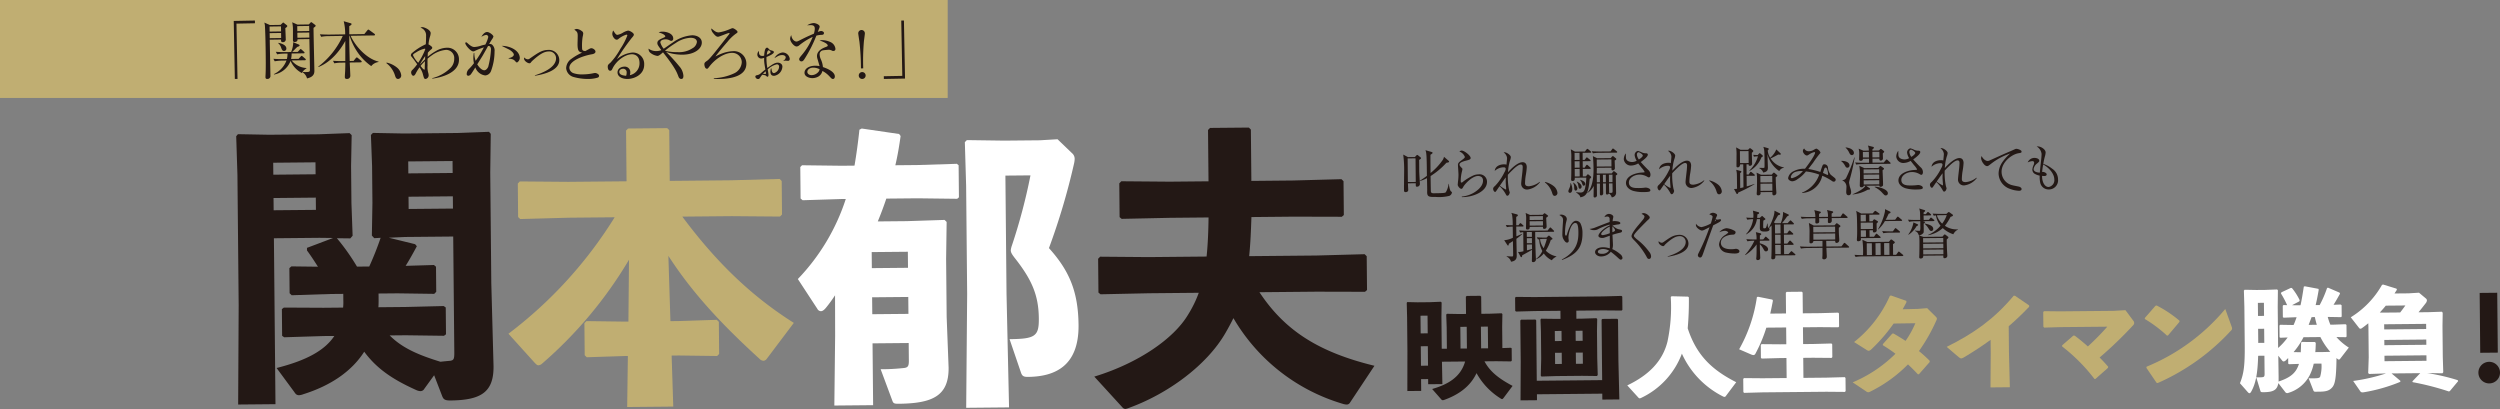 <svg xmlns="http://www.w3.org/2000/svg" viewBox="0 0 607.525 99.384"><rect x="0" y="0" width="607.525" height="99.384" fill="#808080" stroke="none"/><defs><style>.cls-1{fill:#fff;}.cls-2{fill:#231815;}.cls-3{fill:#c0ae72;}</style></defs><g id="レイヤー_2" data-name="レイヤー 2"><g id="レイヤー_1-2" data-name="レイヤー 1"><path class="cls-1" d="M220.333,53.741l9.21-.3.5.491-.127,9,.133,14.1.472,12.325c.066,6.943-4.028,8.684-12.177,8.761-1.063.01-1.277-.13-1.5-.765l-2.836-7.627a48.948,48.948,0,0,0,5.312-.263c1.275-.083,1.556-.369,1.541-1.857l-.04-4.25-8.786.083.142,15.021-9.424.09.193-16.939-.021-9.85a34.251,34.251,0,0,1-2.239,3.068c-.491.572-.844.788-1.2.792a1,1,0,0,1-.855-.56l-4.746-7.253a50.555,50.555,0,0,0,11.65-19.457l-.921.009-9.564.3-.5-.42-.073-7.653.422-.429,9.638.121,3.118-.03q.705-4.151,1.193-8.728l.564-.287,9.084,1.33.359.494c-.332,2.412-.734,4.824-1.28,7.1l5.314-.05,9.636-.3.428.35.074,7.794-.422.358-9.639-.121-7.582.073q-.93,2.77-2.073,5.546Zm.32,11.336-.037-3.9-8.786.083.036,3.9Zm-8.68,11.278,8.786-.082-.039-4.109-8.786.082Zm32.621-4.985L245.21,99l-10.416.1.234-27.639-.249-26.289-.313-10.627.491-.5,9.072.128,8.644-.082,4.321-.254,3.719,3.579a1.792,1.792,0,0,1,.437,1.271,5.517,5.517,0,0,1-.132.994,162.3,162.3,0,0,1-6.112,20.608c4.942,5.48,7.115,10.562,7.193,18.711.094,9.921-5.692,12.526-12.282,12.588-1.062.01-1.419-.2-1.711-1.045l-2.77-8.124c6.236-.059,7.151-.706,7.11-5.027-.053-5.6-1.648-9.41-5.951-14.827-.575-.773-.862-1.2-.867-1.763a5.219,5.219,0,0,1,.272-1.136,137.629,137.629,0,0,0,4.516-17.05l-6.094.057Z"/><path class="cls-2" d="M327.992,97.947a.873.873,0,0,1-.706.36,3.47,3.47,0,0,1-1.064-.2A45.793,45.793,0,0,1,299.734,77.31c-.626,1.281-1.253,2.421-1.95,3.631-4.532,7.839-13.963,14.73-23.355,18.151a4.141,4.141,0,0,1-.919.292.983.983,0,0,1-.712-.348l-6.874-7.517c10.6-3.219,19.33-9.183,22.817-15.1a27.951,27.951,0,0,0,2.573-5.269l-12.117.115-11.762.252-.5-.42-.078-8.219.492-.5,11.765.1,14.1-.134c.325-3.12.436-6.31.477-9.5l-9.353.089-11.762.253-.5-.421L272,44.549l.491-.5,11.765.1,9.424-.09-.119-12.47.492-.5L303.476,31l.5.491.119,12.471,10.133-.1,11.76-.324.5.492.078,8.219-.492.43-11.764-.03-10.2.1c-.111,3.189-.224,6.308-.548,9.5l16.3-.155,11.76-.323.5.492.078,8.218-.492.43-11.764-.029-13.888.131c6.111,9.226,14.24,14.534,27.948,17.876Z"/><path class="cls-2" d="M78.693,81.661l-9.635.3-.5-.35L68.5,75.1l.493-.358,9.638.05,4.748-.045a12.246,12.246,0,0,0,.055-1.629l-.016-1.7-3.26.03-9.28.3-.5-.491-.058-6.094.493-.431,6.448.082c-.934-1.479-1.869-2.889-2.658-3.943l-.006-.638,6.354-2.4-3.331-.039L66.562,57.9l.382,40.319-9.069.085L58,74.2l-.3-31.673-.3-9.422.42-.5,7.584.141,12.046-.114,7.509-.284.5.492-.141,7.513.086,9,.287,7.935-.561.643-3.26-.04a52.769,52.769,0,0,1,4.884,6.9l2.977-.028c1.041-2.277,1.94-4.554,2.768-6.971l-1.558.086-.573-.633.137-7.938-.085-9L90.135,32.8l.491-.5,7.514.142,13.109-.124,7.579-.285.43.493-.123,9.426.254,26.785L119.935,89c.06,6.307-3.04,8.249-10.48,8.32-1.417.013-1.7-.338-1.994-1.044L105.5,91.187l-2.378,3.283a1.072,1.072,0,0,1-.987.576,2.454,2.454,0,0,1-.852-.2c-5.907-2.638-9.759-5.294-12.773-9.376-3,4.706-8.072,8.226-14.855,10.345a3.135,3.135,0,0,1-.99.223c-.5,0-.781-.206-1.141-.768l-4.308-5.842c7.282-1.841,11.723-4.291,14.029-7.786Zm-2-39.31-.028-2.905-10.274.1.027,2.906ZM66.5,51.094,76.772,51l-.028-2.976-10.274.1Zm43.5-9.058-.027-2.906-10.771.1.028,2.906ZM98.539,74.6l9.282-.229.5.349.062,6.52-.492.359L98.6,81.473l-3.9.036c3.292,3.372,7.913,5.029,12.32,6.4.708-.078,1.487-.156,2.408-.235.849-.151.987-.434.971-2.135l-.266-28.06-11.692.111-3.966.178,6.393,1.57.429.493c-.835,1.566-1.741,3.2-2.718,4.773l6.872-.207.5.421.057,6.093-.49.5-8.931-.127-4.6.043L92,72.04c.009.922.017,1.772-.046,2.623Zm.766-23.817,10.771-.1-.029-2.977-10.77.1Z"/><path class="cls-3" d="M165.809,52.64c8.326,11.188,16.907,19.4,27.1,25.822L186.4,87.1a1.161,1.161,0,0,1-.845.574,1.452,1.452,0,0,1-1-.486c-9.222-8.416-16.309-16-22.134-25.018l.5,15.868,1.984-.019,9.28-.3.5.492.074,7.8-.491.5-9.285-.125-1.771.017.4,12.4-11.2.106.166-12.4-.708.007-9.281.3-.5-.491-.074-7.794.492-.5,9.285.124.92-.009.141-15.024a102.449,102.449,0,0,1-21.091,25.214,1.528,1.528,0,0,1-.917.436c-.354,0-.57-.279-.927-.629L123.559,81.1A104.339,104.339,0,0,0,149.37,52.8l-11.2.106-11.761.323-.5-.49-.078-8.148.491-.5,11.765.1,14.172-.133-.117-12.328.491-.5,9.5-.091.5.492.117,12.328L177.7,43.81l11.76-.323.5.492.077,8.148-.491.5-11.764-.1Z"/><path class="cls-2" d="M344.861,38.863c.018.42.022,2.3.026,2.693,0,.5.157,2.756.161,3.176a.685.685,0,0,1-.69.638c-.328,0-.316-.076-.31-.837l-1.905.019c0,.249.066,1.325.068,1.561a.5.5,0,0,1-.128.4.776.776,0,0,1-.484.175c-.408,0-.41-.272-.411-.442,0-.223-.009-.828,0-1.25,0-.38.034-3.281.033-3.387A28.841,28.841,0,0,0,341,37.56l1.149.619,1.681-.016.338-.356c.1-.108.169-.159.222-.16s.131.025.251.129l.568.466a.252.252,0,0,1,.108.2C345.317,38.53,345.266,38.6,344.861,38.863Zm-.87-.386-1.918.018.055,5.74,1.918-.018Zm8.19,9.13a10.553,10.553,0,0,1-3.268.254c-1.589.016-2.128.008-2.1-1.253,0-.1.011-.277.009-.395,0-.446-.036-2.468-.053-2.928a7.7,7.7,0,0,1-1.715.7l-.013-.08a18.729,18.729,0,0,0,1.709-1.172l-.008-.88c-.043-4.5-.125-4.74-.341-5.356l1.529.445c.078.026.2.091.2.2,0,.13-.168.25-.521.464-.006.7.024,3.809.03,4.439a15.258,15.258,0,0,0,2.964-3.18,2.227,2.227,0,0,0,.3-.765l1.126.973a.273.273,0,0,1,.107.21c0,.158-.208.213-.642.269a18.785,18.785,0,0,1-3.843,3.228c0,.578.042,3.1.06,3.625.017.434.2.563.7.558,2.666-.025,2.757-.1,2.939-.251a5.041,5.041,0,0,0,.664-2.03h.078a6.157,6.157,0,0,0,.358,1.625.679.679,0,0,0,.239.261c.093.065.146.116.146.222A1.056,1.056,0,0,1,352.181,47.607Z"/><path class="cls-2" d="M355.231,47.762a6.951,6.951,0,0,0,3.076-1.027c.418-.266,2.09-1.347,2.075-2.817a1.093,1.093,0,0,0-.337-.891,1.481,1.481,0,0,0-.843-.267c-1.5.015-3.239,2-3.574,2.582-.219.4-.3.542-.5.543-.394.005-.886-.7-.888-.963,0-.093.059-.684.07-.829a12.2,12.2,0,0,0,.116-1.682c0-.353-.125-2.087-.127-2.272,0-.42.087-.618.8-1.136.874-.626.873-.744.872-.888a2.224,2.224,0,0,0-1.326-1.288.919.919,0,0,1,.536-.242c.631-.006,2.192,1.2,2.2,1.8,0,.368-.338.451-1.124.655s-1.585.475-1.58.961c0,.2.122.366.387.654.292.285.319.323.32.443a5.437,5.437,0,0,1-.113.566,9.656,9.656,0,0,0-.3,2.2c0,.33,0,.5.189.5.145,0,.275-.108.47-.28a12.711,12.711,0,0,1,2.482-1.48,3.413,3.413,0,0,1,1.219-.237,1.8,1.8,0,0,1,2.027,1.793c.023,2.483-3.642,3.819-6.138,3.736Z"/><path class="cls-2" d="M374.23,44.272a4.572,4.572,0,0,1-3.03,1.789,1.4,1.4,0,0,1-1.537-1.417c0-.473.265-2.512.3-2.932.013-.131.072-.776.069-1.105,0-.2-.007-.63-.48-.624-.525.005-1.346.722-1.774,1.119-.586.571-.99.968-1.353,1.378a16.449,16.449,0,0,0,.3,3.743c.015.09.162.471.163.55,0,.1-.176.788-.584.792-.183,0-.21-.049-.477-.534a7.36,7.36,0,0,0-1.423-1.787c-.13.186-.7,1.02-.816,1.192-.091.132-.169.2-.261.2-.263,0-.477-.443-.479-.733,0-.315.2-.5.479-.738a12.865,12.865,0,0,0,2.267-3.307,2.044,2.044,0,0,0,.308-.8c0-.407-.372-.4-.517-.4a3.238,3.238,0,0,0-2.146.875c.133-1.263,1.4-1.589,2.257-1.6a1.465,1.465,0,0,1,.592.087c.024-.251.146-1.381.143-1.6a1.856,1.856,0,0,0-.841-1.385.832.832,0,0,1,.237-.029c.525,0,1.517.7,1.521,1.181a3.141,3.141,0,0,1-.215.869,12.181,12.181,0,0,0-.473,2.8c.7-.8,2.315-2.426,3.537-2.438.709-.006,1.016.5,1.023,1.212a15.414,15.414,0,0,1-.219,1.841,13.332,13.332,0,0,0-.2,2.052c0,.445.191.747.953.739a4.979,4.979,0,0,0,2.6-1.075Zm-8.284,1.788c.039,0,.065-.029.065-.121,0-.3-.061-.787-.077-1.075s-.031-.553-.033-.749c0-.144.018-.854.017-1.011-.467.622-.792,1.072-1.439,2.024A7.915,7.915,0,0,0,365.946,46.06Z"/><path class="cls-2" d="M375.464,44.207a5.579,5.579,0,0,1,2.1,1.019,2.4,2.4,0,0,1,.909,1.607.705.705,0,0,1-.637.766c-.42.005-.528-.335-.664-.766a5.112,5.112,0,0,0-1.744-2.506Z"/><path class="cls-2" d="M385.407,42.854l.26-.345c.065-.08.117-.146.209-.147s.172.079.238.13l.423.352a.317.317,0,0,1,.133.207c0,.2-.219.316-.364.4-.283,3.325-.721,4.224-2.267,4.5-.083-.431-.256-.6-1.038-1.2v-.066a8.875,8.875,0,0,0,1.066.107c.642-.006.916-.27,1.118-1.048a15.04,15.04,0,0,0,.305-2.577l-2.8.027c-.009.419-.006.787-.53.793-.355,0-.357-.207-.358-.405,0-.143.032-.814.03-.958.019-.722.023-1.721,0-3.939a10.647,10.647,0,0,0-.115-2.4l1.015.557,2.405-.023.4-.491c.065-.08.13-.159.209-.159a.476.476,0,0,1,.237.129l.57.48a.276.276,0,0,1,.133.208c0,.118-.117.131-.2.132l-1.892.018.016,1.723.46,0,.338-.437c.079-.093.13-.172.209-.173s.159.077.238.143l.542.429c.054.05.134.116.134.208,0,.118-.117.132-.209.132l-1.709.016.016,1.565.46,0,.35-.542c.051-.079.116-.157.195-.158a.477.477,0,0,1,.237.127l.571.521a.325.325,0,0,1,.12.21c0,.13-.117.143-.2.144l-1.734.017.016,1.814Zm-2.773-5.7.016,1.723,1.2-.011-.016-1.723Zm.019,2.037.015,1.564,1.2-.011-.015-1.565Zm1.232,3.681-.017-1.815-1.2.012.017,1.814Zm-2.192,1.609a3.475,3.475,0,0,1,.394,1.466c0,.3-.1.908-.567.913a.371.371,0,0,1-.385-.417c0-.145.024-.2.242-.726a2.458,2.458,0,0,0,.251-1.236Zm.642-.1a2.064,2.064,0,0,1,.985,1.383c0,.289-.165.553-.388.555-.354,0-.371-.378-.387-.837a2.217,2.217,0,0,0-.274-1.062Zm.864-.258c.4.168,1.149.672,1.155,1.224,0,.222-.127.514-.39.516s-.329-.155-.414-.719a1.734,1.734,0,0,0-.389-.956Zm.784-.441c.383.114,1.238.382,1.244,1.013a.4.4,0,0,1-.363.436c-.21,0-.224-.076-.426-.6a1.679,1.679,0,0,0-.467-.772Zm7.4-6.885.376-.531c.039-.064.13-.172.195-.172a.429.429,0,0,1,.251.13l.662.533c.066.051.132.1.133.193,0,.117-.1.146-.195.146l-4.164.041a8.155,8.155,0,0,0-1.549.132l-.267-.521c.906.07,1.839.075,2.023.072Zm.289,5.343.324-.412a.243.243,0,0,1,.182-.131.42.42,0,0,1,.223.1l.517.414a.242.242,0,0,1,.107.182c0,.17-.234.291-.365.333.006.643.059,3.48.064,4.059a1.119,1.119,0,0,1-1.063,1.27,1.56,1.56,0,0,0-.654-.927.644.644,0,0,1-.469.255c-.276,0-.279-.274-.279-.392,0-.368-.006-1.971-.009-2.313l-.7.007c0,.381.046,2.063.049,2.391a.513.513,0,0,1-.519.516c-.276,0-.292-.259-.292-.4,0-.394.019-2.127.014-2.5l-.75.008.028,2.928a.549.549,0,0,1-.559.466c-.249,0-.264-.208-.265-.379,0-.382.032-2.089.029-2.431a4,4,0,0,1-1.573,1.736l-.013-.052c1.353-1.327,1.564-4,1.546-5.887-.006-.655-.046-2.087-.16-3.044l1.041.517,3.3-.032.284-.332c.066-.079.143-.158.208-.159a.383.383,0,0,1,.225.1l.5.415a.268.268,0,0,1,.134.207c0,.159-.247.278-.4.346.016.275.054,1.523.056,1.772a.54.54,0,0,1-.545.624c-.288,0-.289-.155-.281-.642l-3.561.034c0,.421-.006.855-.027,1.288l.093.092Zm-3.647-3.37.017,1.709,3.561-.034-.016-1.709Zm.009,3.718.017,1.8.75-.008-.017-1.8Zm2.213,1.779-.018-1.8-.7.008.017,1.8Zm.729-1.807.018,1.8.855-.009c0-.25,0-1.511,0-1.8Zm.021,2.115c0,.315.044,1.917.048,2.286.711.032.8-.008.826-.271.012-.106.01-.3-.019-2.024Z"/><path class="cls-2" d="M395.125,38.373c.1,1.012,1.455,1,1.507,1a2.4,2.4,0,0,0,1.1-.313,3.227,3.227,0,0,1-.5-1.375,1.033,1.033,0,0,1,.805-1.017,6.535,6.535,0,0,1,1.015.4,2.084,2.084,0,0,0,.948.174c.131.012.433.037.436.324,0,.486-.79,1.112-1.716,1.816.955,1.042,1.062,1.159,1.764,1.862a1.579,1.579,0,0,1,.6,1.19c0,.3-.1.67-.387.672-.118,0-.2-.036-.462-.191a3.677,3.677,0,0,0-1.829-.483c-1.288.012-2.58.826-2.57,1.93.013,1.353,1.5,1.339,2.285,1.332a10.9,10.9,0,0,0,1.627-.095c.04,0,.105-.014.171-.014.341,0,1.132.211,1.137.644,0,.276-.141.436-1.521.448a9.317,9.317,0,0,1-2.682-.3c-1.12-.371-1.718-1.1-1.725-1.889-.015-1.51,1.738-2.289,3.365-2.514.17-.027,1.037-.076,1.1-.1a.1.1,0,0,0,.065-.094,4.63,4.63,0,0,0-.745-1.031c-.08-.09-.679-.86-.812-1.03a3.7,3.7,0,0,1-1.847.516,1.721,1.721,0,0,1-1.657-1.573,2.519,2.519,0,0,1,.253-1.012,1.273,1.273,0,0,1,.247-.358C395.1,37.4,395.111,38.243,395.125,38.373Zm4.093-.564c0-.354-.888-.818-1.007-.816-.236,0-.43.24-.427.581a2.348,2.348,0,0,0,.471,1.177C398.712,38.5,399.22,38.045,399.218,37.809Z"/><path class="cls-2" d="M414.171,43.893a4.572,4.572,0,0,1-3.03,1.789,1.4,1.4,0,0,1-1.537-1.417c0-.473.265-2.511.3-2.931.012-.132.071-.776.068-1.1,0-.2-.006-.63-.479-.626-.525.005-1.346.722-1.775,1.12-.586.57-.989.967-1.352,1.377a16.372,16.372,0,0,0,.3,3.743c.015.091.162.471.163.55,0,.1-.177.79-.584.794-.184,0-.21-.051-.477-.535a7.313,7.313,0,0,0-1.423-1.786c-.13.186-.7,1.019-.816,1.19-.091.133-.169.2-.261.2-.263,0-.477-.441-.48-.731,0-.315.2-.5.479-.74a12.873,12.873,0,0,0,2.268-3.307,2.036,2.036,0,0,0,.308-.8c0-.408-.372-.4-.517-.4a3.224,3.224,0,0,0-2.146.874c.133-1.262,1.4-1.59,2.258-1.6a1.48,1.48,0,0,1,.591.087c.024-.25.145-1.381.143-1.6a1.857,1.857,0,0,0-.841-1.385.759.759,0,0,1,.236-.028c.526-.006,1.517.7,1.522,1.18a3.239,3.239,0,0,1-.215.868,12.143,12.143,0,0,0-.473,2.8c.7-.8,2.315-2.426,3.536-2.437.71-.007,1.017.5,1.024,1.211a15.366,15.366,0,0,1-.219,1.841,13.3,13.3,0,0,0-.2,2.053c0,.446.192.746.954.738a4.98,4.98,0,0,0,2.6-1.075Zm-8.284,1.788c.039,0,.064-.028.064-.12,0-.3-.06-.788-.076-1.076s-.031-.552-.033-.749c0-.144.018-.854.017-1.011-.467.622-.792,1.072-1.439,2.024A7.67,7.67,0,0,0,405.887,45.681Z"/><path class="cls-2" d="M415.405,43.83a5.585,5.585,0,0,1,2.1,1.017,2.4,2.4,0,0,1,.909,1.607.705.705,0,0,1-.637.767c-.42,0-.528-.335-.665-.766a5.1,5.1,0,0,0-1.743-2.507Z"/><path class="cls-2" d="M426.243,42.715l-1.8.017.024,2.575c.877-.245,1.439-.46,1.859-.609l.027.064a31.325,31.325,0,0,1-3.933,2.022c-.09.29-.154.356-.273.358s-.157-.066-.225-.2l-.548-1.02a4.423,4.423,0,0,0,.748-.046c-.029-3.049-.032-3.389-.062-3.77a5.8,5.8,0,0,0-.139-.839l1.065.279c.106.027.186.077.185.156,0,.157-.089.224-.3.358,0,1.457,0,1.509.021,3.651.118-.027.617-.15.789-.191l-.054-5.582-.776.008c0,.381-.15.722-.571.727-.3,0-.3-.247-.3-.339,0-.407.019-2.168.015-2.535a11.915,11.915,0,0,0-.1-1.982l1.082.593,1.839-.017.221-.239c.091-.1.157-.146.223-.146a.551.551,0,0,1,.237.116l.41.325c.08.064.173.154.174.247s-.208.317-.364.438c-.01.407.061,2.231.063,2.613a.505.505,0,0,1-.532.543c-.329,0-.331-.207-.319-.365l-.513.005.023,2.482.513-.005.3-.475c.079-.12.13-.172.2-.173a.546.546,0,0,1,.277.142l.583.467a.292.292,0,0,1,.133.209C426.441,42.674,426.389,42.713,426.243,42.715Zm-1.33-6-2.1.02.028,2.9,2.1-.019Zm3.127,1.522a6.279,6.279,0,0,1-2.858,3.283l-.067-.079a7.665,7.665,0,0,0,2.083-3.447,5.372,5.372,0,0,0-.971.088l-.176-.458c.5.034.723.046,1.1.056l.273-.318c.078-.08.13-.133.2-.133a.427.427,0,0,1,.211.116l.45.375a.3.3,0,0,1,.107.211C428.393,38.018,428.237,38.166,428.04,38.234Zm4.34,3.334a6.86,6.86,0,0,1-2.863-4.124c0,.513.093,2.783.1,3.242.007.737-.213,1.055-1.131,1.247a1.894,1.894,0,0,0-.969-1.056l.012-.092c.144,0,.8.019.933.019.224,0,.3-.043.327-.148s.008-1.878.006-2.088c-.02-2.141-.087-2.325-.289-2.888l1.118.318c.08.026.2.09.2.194a.469.469,0,0,1-.246.345,3.674,3.674,0,0,0,.6,1.793,5.067,5.067,0,0,0,1.477-2.023l.967.9c.093.09.132.142.134.221,0,.106-.09.159-.208.159a1.378,1.378,0,0,1-.409-.048c-.614.348-1.227.67-1.854.964a4.775,4.775,0,0,0,3.211,2.176v.092A1.511,1.511,0,0,0,432.38,41.568Zm-.865,1.517c.02.8.044,1.931.105,2.93.015.131.06.722.061.854a.6.6,0,0,1-.637.595c-.223,0-.381-.074-.336-.8l-2.89.027c0,.013.029.249.029.261a.52.52,0,0,1-.572.519c-.38,0-.383-.274-.384-.4s.046-.617.045-.721c.052-1.592.041-2.643.038-3.024a6.908,6.908,0,0,0-.119-1.376l1.094.514,2.6-.025.272-.318c.117-.144.195-.172.261-.172s.145.05.25.142l.437.376c.092.079.145.144.146.209C431.918,42.767,431.867,42.847,431.515,43.085Zm-.844-.333-2.89.027.015,1.551,2.89-.027Zm.018,1.865-2.89.028.016,1.733,2.891-.027Z"/><path class="cls-2" d="M437.9,46.809a7.184,7.184,0,0,0,4.188-4.375,12.966,12.966,0,0,0-3.226-.77,8.005,8.005,0,0,1-2.044,1.871,2.375,2.375,0,0,1-1.256.525c-.4,0-1.028-.32-1.032-.779a2.3,2.3,0,0,1,1.232-1.628,5.523,5.523,0,0,1,2.871-.645c2.115-2.739,2.447-3.687,2.446-3.884,0-.171-.134-.169-.161-.169a3.857,3.857,0,0,0-1.137.482c-.47.307-.522.347-.693.35-.42,0-.964-.635-.968-1.082a.735.735,0,0,1,.322-.621,1.2,1.2,0,0,0,1.083.674,2.586,2.586,0,0,0,1.1-.26,3.743,3.743,0,0,1,.758-.387,1.825,1.825,0,0,1,1.007.922.388.388,0,0,1-.129.264,24.979,24.979,0,0,0-1.646,2.235l-1.052,1.362c-.039.055-.1.146-.117.173a18.822,18.822,0,0,1,2.924.721,13.6,13.6,0,0,1,.575-1.673.438.438,0,0,1,.392-.188.86.86,0,0,1,.874.792,3.032,3.032,0,0,0,.673,1.741c.146.13.835.662.967.779a.6.6,0,0,1,.241.418.493.493,0,0,1-.469.5.816.816,0,0,1-.435-.178,11.891,11.891,0,0,0-2.364-1.266,5.3,5.3,0,0,1-4.912,4.185Zm-1.533-5.055A1.7,1.7,0,0,0,435.179,43a.282.282,0,0,0,.318.3,5.122,5.122,0,0,0,2.623-1.733A5.014,5.014,0,0,0,436.362,41.754Zm7.744.753c.131,0,.144-.093.143-.2a4.385,4.385,0,0,0-.328-1.377.353.353,0,0,0-.291-.208.327.327,0,0,0-.249.161c-.1.224-.294.831-.383,1.134C443.038,42.044,444.04,42.507,444.106,42.507Z"/><path class="cls-2" d="M448.509,35.821c1.223.118,2,.662,2.01,1.344a.512.512,0,0,1-.482.532c-.368,0-.529-.325-.662-.586A3.554,3.554,0,0,0,448.5,35.9Zm-1.086,3.265c1.063-.022,2.014.362,2.02,1.1a.52.52,0,0,1-.507.57c-.328,0-.449-.26-.623-.574a3.236,3.236,0,0,0-.889-1.028Zm3.276-.817a45.688,45.688,0,0,1-1.184,5.316,4.832,4.832,0,0,0-.176.775,8.27,8.27,0,0,0,.288,1.3,3.855,3.855,0,0,1,.219.983c0,.132.008.8-.61.807-.565.006-.584-.584-.585-.808,0-.171.056-.959.054-1.129a1.67,1.67,0,0,0-.987-1.659v-.08a1.034,1.034,0,0,0,.9-.508,38.55,38.55,0,0,0,2-5.008Zm5.908-1.7.26-.252a.315.315,0,0,1,.2-.12.321.321,0,0,1,.2.09l.516.4a.209.209,0,0,1,.093.17c0,.131-.182.278-.337.41,0,.2.036,1.039.037,1.208a.538.538,0,0,1-.547.558c-.315,0-.317-.234-.319-.483l-1.682.016.01.959,2.732-.025.493-.584c.078-.093.117-.158.209-.159a.4.4,0,0,1,.224.129l.61.573c.066.066.132.116.134.2,0,.118-.105.145-.2.146l-6.606.063a8.9,8.9,0,0,0-1.549.132l-.267-.522c1,.083,1.945.073,2.024.074l1.353-.014-.01-.96-1.484.014c-.012.2-.048.487-.547.492-.25,0-.369-.128-.372-.4,0-.183.03-1,.029-1.168a4.678,4.678,0,0,0-.145-1.39l1.161.487,1.313-.013a2.827,2.827,0,0,0-.222-1.232l1.251.318c.119.024.2.089.2.2s-.063.211-.363.422l0,.289Zm-2.427,1.691c0-.065-.025-1.209-.026-1.353l-1.458.014.013,1.354Zm.11,7.433a.287.287,0,0,1,.146.209c0,.183-.234.185-.563.2a8.885,8.885,0,0,1-3.667,1.151V47.19c1.269-.5,2.772-1.366,3.119-2.052l-.42,0c-.049.342-.456.372-.548.372-.393,0-.41-.271-.411-.441,0-.21.06-2.051.056-2.432a12.48,12.48,0,0,0-.18-2.348l1.227.567,3.389-.032.323-.359c.051-.051.1-.118.18-.118a.447.447,0,0,1,.247.1l.51.364a.245.245,0,0,1,.133.2c0,.131-.116.182-.35.37.018.5.117,2.718.121,3.165,0,.354.018.511-.058.589a.72.72,0,0,1-.5.269c-.1,0-.376-.049-.352-.3l-3.231.031Zm-1.422-4.518.01.959,3.782-.035-.01-.96Zm.012,1.274.011,1.064,3.782-.035-.011-1.064Zm2.127-5.55.013,1.354,1.695-.016-.013-1.355Zm-2.113,6.928.008,1,3.783-.035-.009-1Zm2.693,1.551c.959-.023,3.172.626,3.18,1.572a.5.5,0,0,1-.506.543c-.25,0-.3-.05-.78-.556a6.1,6.1,0,0,0-1.932-1.48Z"/><path class="cls-2" d="M461.334,37.746c.1,1.011,1.454,1,1.507,1a2.428,2.428,0,0,0,1.1-.313,3.214,3.214,0,0,1-.5-1.374,1.037,1.037,0,0,1,.805-1.019,6.849,6.849,0,0,1,1.015.4,2.076,2.076,0,0,0,.948.175c.131.012.433.036.437.324,0,.485-.792,1.111-1.717,1.816.955,1.042,1.062,1.159,1.764,1.862a1.579,1.579,0,0,1,.6,1.19c0,.3-.1.669-.388.672-.118,0-.2-.036-.461-.191a3.655,3.655,0,0,0-1.83-.482c-1.287.011-2.58.826-2.569,1.93.012,1.352,1.5,1.338,2.284,1.33a10.649,10.649,0,0,0,1.628-.095c.04,0,.105-.013.171-.013.342,0,1.131.212,1.136.645,0,.276-.14.434-1.519.447a9.318,9.318,0,0,1-2.683-.3c-1.12-.371-1.718-1.1-1.725-1.889-.015-1.509,1.738-2.289,3.365-2.513.169-.028,1.036-.075,1.1-.1a.093.093,0,0,0,.065-.093,4.576,4.576,0,0,0-.745-1.031c-.08-.091-.678-.86-.811-1.029a3.707,3.707,0,0,1-1.847.515,1.721,1.721,0,0,1-1.657-1.572,2.5,2.5,0,0,1,.253-1.014,1.287,1.287,0,0,1,.246-.358C461.311,36.776,461.319,37.616,461.334,37.746Zm4.093-.563c0-.354-.888-.818-1.006-.818-.237,0-.432.241-.429.582a2.353,2.353,0,0,0,.472,1.177C464.922,37.87,465.429,37.419,465.427,37.183Z"/><path class="cls-2" d="M480.38,43.267a4.581,4.581,0,0,1-3.03,1.788,1.4,1.4,0,0,1-1.538-1.416c0-.473.266-2.513.3-2.932.012-.133.071-.776.068-1.105,0-.2-.006-.63-.479-.625-.525,0-1.346.722-1.775,1.119-.586.57-.989.968-1.353,1.379a16.467,16.467,0,0,0,.3,3.742c.014.09.162.471.163.55,0,.1-.177.789-.584.794-.184,0-.211-.052-.478-.535a7.335,7.335,0,0,0-1.422-1.786c-.13.185-.7,1.018-.816,1.19-.091.132-.169.2-.261.2-.263,0-.478-.443-.48-.733,0-.315.2-.5.479-.739a12.84,12.84,0,0,0,2.267-3.306,2.038,2.038,0,0,0,.308-.8c0-.407-.372-.4-.516-.4a3.224,3.224,0,0,0-2.146.874c.133-1.261,1.4-1.589,2.258-1.6a1.479,1.479,0,0,1,.591.086c.024-.25.145-1.38.142-1.6a1.853,1.853,0,0,0-.84-1.385.825.825,0,0,1,.236-.028c.525-.005,1.517.7,1.522,1.181a3.239,3.239,0,0,1-.215.868,12.082,12.082,0,0,0-.473,2.8c.7-.8,2.315-2.425,3.536-2.437.71-.007,1.017.5,1.024,1.212a15.639,15.639,0,0,1-.219,1.842,13.173,13.173,0,0,0-.2,2.052c0,.445.19.745.952.738a4.985,4.985,0,0,0,2.6-1.075ZM472.1,45.054c.039,0,.066-.028.065-.12,0-.3-.061-.787-.076-1.077s-.031-.552-.033-.748c0-.145.018-.854.016-1.011-.466.621-.791,1.071-1.439,2.024A7.807,7.807,0,0,0,472.1,45.054Z"/><path class="cls-2" d="M483.007,39.118a1.382,1.382,0,0,0,.628-.19c3.193-1.436,3.545-1.6,4.776-2.121.195-.081,1.033-.456,1.2-.536a.984.984,0,0,1,.42-.109,2.385,2.385,0,0,1,1.014.358.382.382,0,0,1,.214.339c0,.261-.208.291-.64.361-1.915.293-4.234,2.325-4.213,4.518a3.359,3.359,0,0,0,2.671,3.285c.422.115,1.118.227,1.54.328.211.049.646.243.649.584,0,.368-.4.423-.613.426a7,7,0,0,1-2.251-.477,4.046,4.046,0,0,1-2.727-3.666,4.99,4.99,0,0,1,.854-2.714,11.226,11.226,0,0,1,1.976-2.2,15.428,15.428,0,0,0-4.783,2.595c-.561.413-.613.466-.836.469-.434,0-.82-.506-.886-.6a2.824,2.824,0,0,1-.577-1.268,1.37,1.37,0,0,1,.126-.581C482.1,38.982,482.837,39.12,483.007,39.118Z"/><path class="cls-2" d="M494.359,42.176a1.26,1.26,0,0,1-.482-.915,3.36,3.36,0,0,1,.305-1.147,1.467,1.467,0,0,0,.138-.565c0-.29-.2-.392-.436-.389a2.962,2.962,0,0,0-1.127.311,1.757,1.757,0,0,1,1.592-1.1c.7-.007,1.211.29,1.215.671,0,.224-.076.291-.467.635a2.1,2.1,0,0,0-.907,1.413c.008.8,1.3.857,1.506.866.155-1.669.18-1.853.361-3.47.061-.6.07-1,.069-1.1a2.468,2.468,0,0,0-1.2-1.8c1-.115,2.174.716,2.182,1.45a3.733,3.733,0,0,1-.124.79,16.4,16.4,0,0,0-.441,2,6.756,6.756,0,0,1,2.125,1.151,3.136,3.136,0,0,1,1.457,2.64,2.222,2.222,0,0,1-2.249,2.424,2.07,2.07,0,0,1-2.064-1.569,6.93,6.93,0,0,1-.148-1.8A3.57,3.57,0,0,1,494.359,42.176Zm3.485,3.263a1.666,1.666,0,0,0,1.375-1.852c-.014-1.47-1.407-2.888-2.7-3.626a14.72,14.72,0,0,0-.258,1.841,1.317,1.317,0,0,1,.2-.028c.237,0,.9.229.9.6,0,.394-.442.4-.6.4a4.932,4.932,0,0,1-.512-.036C496.217,44.208,496.859,45.449,497.844,45.439Z"/><path class="cls-2" d="M370.037,55.042l-1.576.014c0,.368.032,2.037.035,2.378.93-.39,1.139-.5,1.427-.631l.039.052a14.386,14.386,0,0,1-1.46,1.17c.011,1.129.068,2.967.078,4.1,0,.381.013,1.3-1.392,1.47a1.848,1.848,0,0,0-1.062-1.238v-.092c.6.034,1.169.067,1.34.066.249,0,.248-.212.244-.541,0-.511-.055-3.1-.056-3.2-.327.212-.862.559-.98.64-.049.288-.087.446-.192.447-.053,0-.132-.05-.2-.156l-.747-1.148a5.534,5.534,0,0,0,2.11-.6c0-.381-.037-2.484-.039-2.707a8,8,0,0,0-1.417.133l-.268-.522c.526.033.96.056,1.682.061a15.3,15.3,0,0,0-.142-2.48,1.728,1.728,0,0,0-.214-.537l1.369.368c.092.025.238.1.239.222,0,.2-.221.3-.391.382-.011.251-.011.277-.007.71,0,.526.01,1.078,0,1.339l.539,0,.259-.344c.078-.106.143-.172.208-.172a.378.378,0,0,1,.251.142l.384.339c.08.063.133.115.134.193C370.234,55.014,370.129,55.041,370.037,55.042Zm7.066,8.207a5.117,5.117,0,0,1-1.947-1.661,4.526,4.526,0,0,1-1.9,1.436L373.238,63a.643.643,0,0,1-.65.7c-.288,0-.329-.142-.331-.313,0-.117.02-.67.019-.8.008-.524.025-1.471.022-1.877-.157.093-1.868,1.069-2.379,1.323-.037.262-.061.461-.231.462-.093,0-.146-.064-.213-.2l-.588-1.084c.145.011.223.025.3.024a4.252,4.252,0,0,0,1.023-.181l-.043-4.637a7.514,7.514,0,0,0-.748.1L369.153,56c.67.046,1.341.079,2.01.073l4.926-.047.454-.582c.09-.119.13-.16.208-.161s.132.052.238.157l.544.546c.08.077.132.118.133.2,0,.131-.13.143-.195.145l-4.4.04c-.006,2.1.1,5.216.167,6.582A4.783,4.783,0,0,0,374.8,61a6.571,6.571,0,0,1-.763-2.867c-.092.012-.131.026-.3.053l-.268-.52c.671.059,1.34.077,2.01.071l.342,0,.351-.331c.118-.12.183-.158.235-.159s.119.05.212.128l.516.443a.34.34,0,0,1,.133.209c0,.118-.038.13-.417.292a11.248,11.248,0,0,1-1.2,2.6,4.987,4.987,0,0,0,2.575,1.381v.064A2.928,2.928,0,0,0,377.1,63.249Zm-1.359-10.338c0,.343.1,1.853.1,2.154a.55.55,0,0,1-.547.556c-.368,0-.356-.232-.332-.509l-3.231.031c0,.224.019.631-.533.636-.368,0-.37-.18-.372-.337,0-.026.038-1.617.036-1.917a6.347,6.347,0,0,0-.123-1.774l1.056.477,3.1-.029.247-.252c.092-.094.131-.12.236-.121.039,0,.079.038.159.09l.5.363c.066.052.158.13.159.208S376.148,52.606,375.744,52.911Zm-.805-.4-3.231.031.009.922,3.231-.032Zm.012,1.235-3.231.031.01,1.052,3.231-.032Zm-2.694,2.626-1.235.012.011,1.183,1.235-.012Zm.014,1.5-1.235.012.012,1.221,1.235-.012Zm.014,1.536-1.234.012.013,1.419,1.232-.315Zm2.982-1.354a9.557,9.557,0,0,0-1.023.062,4.661,4.661,0,0,0,.888,2.2,17.943,17.943,0,0,0,.765-2.267Z"/><path class="cls-2" d="M379.544,63.056c3.738-1.952,4.042-4.623,4.023-6.593-.017-1.76-.258-2.282-.771-2.278-.958.009-1.658,2.434-1.647,3.6,0,.106.071.577.072.681a.465.465,0,0,1-.153.4.345.345,0,0,1-.249.094c-.262,0-.488-.205-.728-.583a2.282,2.282,0,0,1-.421-1.481c0-.513.04-1.341.074-1.866.011-.237.093-1.276.091-1.486,0-.55-.073-.814-.906-1.3a1.6,1.6,0,0,1,.511-.095c.29,0,1.3.249,1.312,1.1,0,.17-.2.882-.227,1.027a14.777,14.777,0,0,0-.213,2.484c0,.106.031.513.241.51.106,0,.157-.054.3-.515.28-.908,1-3.1,2.15-3.107a1.3,1.3,0,0,1,1.084.673,5.25,5.25,0,0,1,.469,2.359c.035,3.651-1.631,5.231-4.969,6.5Z"/><path class="cls-2" d="M391.167,54.573a15.747,15.747,0,0,0-2.643,1.02,2.048,2.048,0,0,1-1.074.337,2,2,0,0,1-1.185-.3,4.857,4.857,0,0,0,1.559-.41c2.486-.967,2.761-1.076,3.338-1.268l-.008-.789a.525.525,0,0,0-.61-.533,1.447,1.447,0,0,0-.654.149,1.216,1.216,0,0,1,1.082-.8c.446,0,1.08.292,1.083.713,0,.091-.1.5-.112.579a3.79,3.79,0,0,0-.06.5,2.407,2.407,0,0,1,.472-.045c.2,0,1.392.041,1.4.492,0,.172-.1.264-.508.321a8.847,8.847,0,0,0-1.417.262c.98.8,1.283.866,1.651.941.619.14.684.15.687.387s-.155.356-.5.424c-.982.232-1.545.407-1.821.5.018.368.113,2.1.115,2.323a3.076,3.076,0,0,1-.16,1.158,7.487,7.487,0,0,1,1.916,1.217,1.347,1.347,0,0,1,.56.887.423.423,0,0,1-.39.465c-.183,0-.223-.037-.647-.4a20.518,20.518,0,0,0-1.8-1.519,3,3,0,0,1-2.367,1.138c-.789.008-1.45-.485-1.456-1.05-.006-.682.777-1.177,1.933-1.187a5.1,5.1,0,0,1,1.632.273,5.19,5.19,0,0,0,.03-.932l-.02-2.141c-.209.066-1.126.4-1.323.459a1.511,1.511,0,0,1-.5.084c-.183,0-.932-.045-.938-.543,0-.459,1.061-1.779,2.735-2.5Zm.018.5c-.889.4-2.089,1.329-2.084,1.813,0,.079.055.264.4.26a7.311,7.311,0,0,0,1.7-.476Zm-1.656,5.435c-.433,0-1.233.183-1.228.668,0,.356.412.509.963.5a1.992,1.992,0,0,0,1.753-.779A3.131,3.131,0,0,0,389.529,60.505Zm2.321-5.991a.752.752,0,0,0,.131-.081l-.132.015Zm-.022,1.912c.471-.2.642-.267.64-.491,0-.273-.454-.756-.64-.949C391.808,55.668,391.811,56.007,391.828,56.426Z"/><path class="cls-2" d="M399.2,53.453a1.859,1.859,0,0,0,.427-.767c0-.394-.453-.586-.716-.7a.71.71,0,0,1,.536-.2,1.85,1.85,0,0,1,1.109.541c.185.156.345.313.346.521,0,.237-.193.4-.545.7-.1.092-2.094,2.094-2.731,2.822-.207.253-.572.677-.57.9s.162.379.679.846a14.816,14.816,0,0,1,3.036,3.085,1.787,1.787,0,0,1,.457,1.087c0,.2-.073.63-.493.634-.328,0-.408-.14-.716-.742a17.9,17.9,0,0,0-2.979-3.873c-.517-.547-.559-.729-.561-.94-.006-.644,1.4-2.339,1.4-2.339Z"/><path class="cls-2" d="M405.269,62.3c1.087-.351,4.4-1.406,4.38-3.535a1.4,1.4,0,0,0-1.483-1.377c-.8.007-1.679.344-3.424,1.936a3.1,3.1,0,0,0-.313.358.332.332,0,0,1-.274.135c-.329,0-1.094-.477-1.1-.976a1.263,1.263,0,0,1,.037-.25.97.97,0,0,0,.74.4.681.681,0,0,0,.352-.121c1.188-.826,1.319-.92,1.684-1.132a4.282,4.282,0,0,1,2.122-.664,2.137,2.137,0,0,1,2.319,2.092c.021,2.168-3.151,2.933-5.04,3.227Z"/><path class="cls-2" d="M417.348,53.372c.092,0,.564-.1.642-.1a.217.217,0,0,1,.239.206c0,.315-.467.556-1.9,1.279-1.128,3.1-1.255,3.442-2.381,6.644-.358,1.041-.488,1.174-.817,1.177a.562.562,0,0,1-.53-.56c0-.17.037-.237.347-.871a46.915,46.915,0,0,0,2.492-5.935c-.184.094-1.02.522-1.19.6a1.64,1.64,0,0,1-.655.217c-.367,0-1.464-.642-1.471-1.351a1.761,1.761,0,0,1,.024-.3,1.834,1.834,0,0,0,1.335.813,8.09,8.09,0,0,0,2.263-.874,12.551,12.551,0,0,0,.432-1.607c0-.209-.082-.353-.794-.609a1.4,1.4,0,0,1,.9-.4,1.879,1.879,0,0,1,.778.268.362.362,0,0,1,.213.327c0,.052,0,.106-.1.289-.065.119-.1.237-.257.606A.594.594,0,0,0,417.348,53.372Zm-.666.439c.091-.052.275-.147.273-.3a.453.453,0,0,0-.081-.2C416.824,53.428,416.733,53.68,416.682,53.811Zm2.879,1.642a4.744,4.744,0,0,1,1.765.535c.409.18.438.35.438.468a.575.575,0,0,1-.48.557c-.092,0-.5.032-.579.032-1.127.128-2.528.681-2.516,1.941.015,1.551,1.972,1.583,2.643,1.576a5.021,5.021,0,0,0,.787-.072c.039,0,.144-.028.209-.028.342,0,.869.2.873.61,0,.525-.875.532-1.137.535a9.776,9.776,0,0,1-2.25-.267,2.158,2.158,0,0,1-1.568-1.969,3.022,3.022,0,0,1,1.555-2.3c.417-.307.469-.346.56-.425.053-.04.117-.107.117-.159,0-.132-.411-.4-.832-.4a3.9,3.9,0,0,0-1.335.356A2.714,2.714,0,0,1,419.561,55.453Z"/><path class="cls-2" d="M436.094,62.034l-4.675.043c.058.632-.083.934-.594.939-.236,0-.382-.061-.385-.377,0-.053.036-.382.035-.475.055-1.154.065-4.266.053-5.552l-.017-1.841c-.327.371-.484.531-.638.676.144.157.144.157.146.261,0,.552-.8.559-1.164.562-.971.011-1.2-.236-1.2-.92,0-.342.033-2.022.033-2.1l-.749.006a4.966,4.966,0,0,1-2.606,3.7l-.052-.038a6.6,6.6,0,0,0,1.751-3.656,7.442,7.442,0,0,0-1.417.131l-.268-.522c.552.047.946.057,1.722.063a6.97,6.97,0,0,0,.032-.737,8.509,8.509,0,0,0-.128-1.01l1.4.395a.2.2,0,0,1,.12.182c0,.2-.3.292-.431.319a6.151,6.151,0,0,1-.071.856l.671,0,.363-.335c.092-.092.13-.105.2-.106s.078.026.158.1l.557.507c.067.065.08.1.08.144,0,.1-.443.319-.509.372-.032.711-.044.879-.041,1.208.006.591.006.657.269.655.223,0,.341-.043.419-.189a2.83,2.83,0,0,0,.268-.96h.091c.1.827.1.918.287,1.048.3-.49,1.508-2.917,1.4-4.19l1.294.645a.189.189,0,0,1,.108.169.219.219,0,0,1-.1.173,2.658,2.658,0,0,1-.42.147c-.75,1.3-.827,1.441-1.009,1.7l.318.22,1.354-.013a7.28,7.28,0,0,0,.554-2.408,2.377,2.377,0,0,0-.03-.328l1.306.605a.177.177,0,0,1,.12.168c0,.1-.038.134-.417.32a18.922,18.922,0,0,1-1.244,1.641l1.378-.013.467-.5c.1-.107.144-.159.209-.16.092,0,.145.051.238.141l.49.483c.094.091.12.143.121.209,0,.13-.117.131-.2.132l-2.246.022.021,2.168.775-.007.375-.531c.066-.079.118-.16.209-.16.053,0,.105.026.238.143l.557.507c.092.091.12.157.12.2,0,.13-.117.144-.2.145l-2.076.02.021,2.17.8-.008.442-.558c.1-.131.156-.172.222-.173s.132.052.224.143l.531.548c.092.092.119.13.119.2,0,.131-.116.144-.195.145l-2.141.02.021,2.234,1.077-.01.494-.544c.1-.119.13-.159.209-.16s.119.039.238.142l.6.521a.279.279,0,0,1,.133.208C436.3,62.019,436.186,62.032,436.094,62.034Zm-6.311-3.552-2.128.021.006.617c.04.012,1.988.506,2,1.465a.49.49,0,0,1-.494.5c-.3,0-.356-.089-.623-.559a4.43,4.43,0,0,0-.878-1.173c0,.13,0,.8,0,.958,0,.328.083,1.9.087,2.271a.546.546,0,0,1-.585.622.338.338,0,0,1-.384-.377c0-.053.024-.275.035-.368.06-.7.047-2.036.051-3.06a10,10,0,0,1-2.735,2.6l-.053-.092a13.859,13.859,0,0,0,2.253-3.4,8.437,8.437,0,0,0-1.692.134l-.269-.522c.684.044,1.354.078,2.024.072l.46,0a5.866,5.866,0,0,0-.175-1.783l1.172.3A.234.234,0,0,1,428,56.9c0,.078-.025.1-.339.33,0,.119,0,.934,0,.96l.828-.008.4-.5c.065-.093.116-.171.209-.173.065,0,.132.051.224.142l.544.494c.093.092.132.13.133.2C429.993,58.467,429.861,58.482,429.783,58.482Zm2.892-3.929-1.341.013.021,2.168,1.341-.012Zm.024,2.482-1.341.012.02,2.17,1.342-.013Zm.024,2.483-1.342.012.035,2.234,1.328-.012Z"/><path class="cls-2" d="M448.789,52.969,445.125,53c0,.091.019.552.019.618a.569.569,0,0,1-.611.584c-.29,0-.343-.115-.345-.364,0-.04.019-.737.031-.829l-2.167.021c.014.116.046.723.046.762,0,.368-.257.514-.664.518-.263,0-.291-.2-.294-.432,0-.132.02-.723.019-.84l-1.76.016a9.432,9.432,0,0,0-1.549.133l-.254-.522c.894.071,1.827.075,2.01.074l1.55-.016a5.652,5.652,0,0,0-.265-1.665l1.395.356c.118.025.2.1.2.181,0,.132-.116.2-.43.371a6.136,6.136,0,0,0-.006.749l2.167-.021a4.372,4.372,0,0,0-.239-1.666l1.306.317c.081.025.2.088.2.194s-.144.238-.383.36c0,.17.005.525,0,.787l2.179-.021.4-.634c.079-.119.143-.171.2-.172a.637.637,0,0,1,.29.169l.689.6a.314.314,0,0,1,.133.2C448.987,52.953,448.881,52.968,448.789,52.969Zm.358,7.207-5.319.051c.016.34.1,1.864.1,2.167a.621.621,0,0,1-.677.622c-.408,0-.41-.245-.411-.337s.035-.5.035-.578c0-.224.017-.894.008-1.866l-3.678.035a9.413,9.413,0,0,0-1.548.133l-.268-.521c.907.07,1.84.074,2.024.072l3.467-.032c0-.225,0-1.184,0-1.38l-2.207.02a.571.571,0,0,1-.611.571c-.342,0-.344-.22-.346-.391,0-.353.022-1.918.019-2.232a12.18,12.18,0,0,0-.167-2.323l1.188.618,5.044-.048.325-.343c.039-.041.156-.172.222-.174a.758.758,0,0,1,.263.143l.464.35c.118.091.172.156.172.207,0,.131-.116.21-.39.41-.011.265-.008.568,0,1.027,0,.315.11,1.942.111,2.007a.672.672,0,0,1-.638.65c-.381,0-.358-.311-.359-.522l-2.181.021c0,.224.038,1.183.04,1.38l3.664-.035.519-.689c.039-.053.129-.172.195-.172a.354.354,0,0,1,.251.129l.768.69a.4.4,0,0,1,.134.2C449.357,60.161,449.239,60.175,449.147,60.176Zm-3.2-5.106-5.306.051.013,1.354,5.306-.05Zm.016,1.668-5.306.051.014,1.46,5.306-.051Z"/><path class="cls-2" d="M456.809,57.831l-4.6.044c0,.053.016.289.017.354-.024.328-.536.4-.654.4-.328,0-.33-.22-.332-.417a3.745,3.745,0,0,1,.023-.381c.057-.814.046-2,.042-2.416-.032-3.389-.113-3.65-.249-4.16l1.241.63,2.771-.026.416-.464c.077-.078.156-.158.209-.159a.608.608,0,0,1,.263.129l.648.455a.257.257,0,0,1,.146.194c0,.13-.129.145-.195.146l-2.3.021.016,1.6.748-.007.246-.343a.34.34,0,0,1,.2-.134.483.483,0,0,1,.212.076l.555.336c.1.065.145.131.145.183,0,.092-.129.251-.337.4-.011.249.013,1.431.016,1.706,0,.393-.468.492-.613.493-.315,0-.317-.169-.307-.537l-.827.008.015,1.579,1.076-.01.388-.558c.066-.1.13-.184.209-.185a.41.41,0,0,1,.252.156l.623.532c.053.053.146.129.146.209C457.019,57.816,456.888,57.83,456.809,57.831Zm-3.4-5.642-1.261.012.015,1.6,1.262-.012Zm1.726,1.9-2.969.028.015,1.552,2.968-.028Zm-1.7,1.881-1.247.011.014,1.58,1.248-.012Zm8.886,6.248-9.862.094a8.742,8.742,0,0,0-1.535.131l-.268-.519c.775.056,1.55.075,2.075.07a21.512,21.512,0,0,0-.153-3.726l1.212.539,5.229-.049.351-.426a.325.325,0,0,1,.221-.133.368.368,0,0,1,.223.089l.5.391c.092.078.146.13.147.208,0,.131-.091.209-.443.449l.024,2.589.736-.007.441-.595c.064-.093.13-.185.2-.185a.49.49,0,0,1,.251.142l.715.6c.067.052.132.1.134.194C462.51,62.19,462.392,62.219,462.314,62.219Zm-7.45-3.109-1.235.012.027,2.865,1.236-.011Zm7.172-5.425-3.993.038a8.279,8.279,0,0,1-1.6,2.021l-.067-.052a13.767,13.767,0,0,0,1.629-4.071,2.3,2.3,0,0,0,.058-.8l1.216.593a.22.22,0,0,1,.132.2c0,.144-.116.2-.456.319-.154.343-.347.79-.735,1.49l2.311-.022.428-.581c.064-.091.143-.172.208-.172a.467.467,0,0,1,.264.155l.663.559c.066.05.132.1.133.188C462.233,53.67,462.1,53.684,462.036,53.685Zm-5.044,5.4-1.236.013.027,2.865,1.236-.013Zm4.533-2.563-2.337.023a8.954,8.954,0,0,0-1.536.133l-.268-.525c.894.072,1.827.077,2.011.074l.577-.005.453-.612c.052-.079.13-.173.195-.173s.185.091.251.142l.715.6c.08.065.133.115.134.2C461.721,56.511,461.616,56.526,461.525,56.526Zm-2.4,2.543-1.276.013.028,2.865,1.275-.012Z"/><path class="cls-2" d="M469.879,53.728l-2.666.024.368.088c.119.027.2.091.2.17,0,.106-.1.2-.312.331.031,1.945.032,2.09-.057,2.248a1.511,1.511,0,0,1-1.112.6c-.241-.59-.322-.8-.955-1.069V56.03a8.477,8.477,0,0,0,1,.056c.17,0,.236-.015.261-.094a3.457,3.457,0,0,0,.056-.973l-.011-1.261-1.169.011a8.022,8.022,0,0,0-1.549.134l-.268-.523c.908.07,1.84.074,2.024.073l.932-.009c0-.091-.008-.986-.026-1.471a3.865,3.865,0,0,0-.21-1.311l1.252.382c.1.025.2.077.2.181,0,.12-.09.186-.377.4-.01.236-.01.3-.008.42l.551,0,.286-.357c.1-.12.155-.173.221-.173s.145.05.264.155l.384.337a.317.317,0,0,1,.133.209c0,.092-.1.131-.2.132l-1.641.015c0,.2.021.83.023,1.079l1.261-.013.3-.383c.091-.12.142-.172.208-.173a.463.463,0,0,1,.252.143l.452.377a.333.333,0,0,1,.134.207C470.083,53.659,470.005,53.726,469.879,53.728Zm-4.126,1.221a6.122,6.122,0,0,1-1.951,2.093l-.066-.065a6.708,6.708,0,0,0,1.246-2.928l.99.438c.119.051.145.09.146.18S466.028,54.827,465.753,54.949Zm7.333,3.228c-.02.5.014,1.5.033,2.034,0,.3.095,1.681.1,1.956,0,.46-.5.582-.625.583-.355,0-.357-.179-.349-.664l-4.872.046c.018.577-.335.686-.651.689s-.33-.234-.331-.353c0-.013.032-.773.031-.865.017-.973.034-1.971.024-2.943a11.265,11.265,0,0,0-.092-1.456l1.055.358,4.622-.045.336-.4c.09-.1.141-.146.219-.146a.471.471,0,0,1,.247.118l.511.4a.292.292,0,0,1,.147.221C473.49,57.817,473.27,58.03,473.086,58.177Zm-3.73-2.04c-.317,0-.464-.232-.677-.572a4.828,4.828,0,0,0-.973-1.174l.039-.079c.924.227,2.045.493,2.053,1.309A.481.481,0,0,1,469.356,56.137Zm2.873,1.692-4.9.047.009,1.067,4.9-.047Zm2.449-.9a6.813,6.813,0,0,1-2.563-1.5,7.322,7.322,0,0,1-3.554,1.73l-.013-.079a8.083,8.083,0,0,0,3.021-2.235,5.351,5.351,0,0,1-1.116-2.5c-.277.042-.4.056-.527.084l-.268-.521c.83.057,1.66.075,2.029.072l1.328-.013.338-.319c.092-.08.156-.119.209-.119a.509.509,0,0,1,.251.115l.648.467a.23.23,0,0,1,.12.2.191.191,0,0,1-.1.2,4.111,4.111,0,0,1-.485.2,12.412,12.412,0,0,1-1.365,2.154,4.878,4.878,0,0,0,3.167.863v.065A2.514,2.514,0,0,0,474.678,56.926Zm-2.436,2.284-4.9.046.011,1.1,4.9-.046Zm.014,1.418-4.9.047.011,1.143,4.9-.047Zm-.776-8.335c-.356,0-.739.034-.8.034a4.624,4.624,0,0,0,1.283,2.01,6.932,6.932,0,0,0,1.111-2.059Z"/><path class="cls-2" d="M365.4,96.68c-.162.218-.27.3-.406.3a.8.8,0,0,1-.382-.185,16.756,16.756,0,0,1-5.8-6.119c-1.466,3.142-4.221,5.207-7.906,6.521a1.26,1.26,0,0,1-.3.056.468.468,0,0,1-.328-.159l-2.253-2.562c3.877-1.124,6.933-2.894,8.013-6.684l-5.629.053.106,5.439-3.454.032-.011-1.252-1.713.015.027,2.856L342,95.025l.017-9.707-.078-8.186-.087-3.534.133-.191,2.5.057,2.936-.028,2.719-.107.192.189-.048,3.535.073,7.7,1.251-.012-.049-5.194-.111-3.1.188-.192,2.937.054,1.686-.016-.04-4.186.216-.193,3.263-.031.246.187.04,4.187,1.931-.018,2.99-.11.193.189-.053,3.1.049,5.167,2.093-.075.165.134.028,2.991-.189.193-3.563-.048-2.882.028c1.385,2.625,3.685,4.288,6.828,5.972ZM346.908,76.705l-1.713.016.042,4.3L346.949,81Zm.071,7.423-1.713.016.045,4.732,1.712-.015Zm9.446-4.711-1.55.014.049,5.275,1.55-.014Zm5.189,5.226-.05-5.276-1.686.016.05,5.275Z"/><path class="cls-2" d="M379.2,75.529l-6.281.06-4.513.124-.192-.189-.03-3.181.188-.192,4.515.038,16.642-.158,4.512-.124.192.19.03,3.181-.189.191-4.515-.039-6.5.063.019,1.958,1.25-.012,3.616-.116.192.188-.053,2.937.062,6.58.12,4.1-.188.247-3.617-.046-6.227.059-3.643.116-.164-.217.1-4.134-.062-6.58-.109-2.937.188-.191,3.617.047,1.061-.01Zm10.14,16.846L389.2,77.691l.188-.191,3.617-.036.191.189.095,10.006.225,9.408-4.132.039-.014-1.442-15.879.151.013,1.442-4,.037.047-9.41-.1-10.006.189-.191,3.48-.034.192.188.139,14.685Zm-9.876-11.954-1.631.016.023,2.447,1.631-.016Zm-1.582,5.318.026,2.72,1.632-.016-.026-2.719ZM384.6,82.82l-.023-2.447-1.686.016.023,2.447Zm-1.633,5.591,1.686-.016-.026-2.719-1.686.015Z"/><path class="cls-1" d="M410.411,72.269a74.235,74.235,0,0,1-.282,7.508c2.184,6.7,6.025,10.168,11.79,13.105l-2.551,3.4a.378.378,0,0,1-.3.166,1.032,1.032,0,0,1-.409-.132,21.6,21.6,0,0,1-9.942-10.375,19.443,19.443,0,0,1-9.9,10.753,1.032,1.032,0,0,1-.354.112.509.509,0,0,1-.272-.133l-2.748-3.02c5.116-2.441,8.565-5.791,9.77-10.644a40.243,40.243,0,0,0,.8-10.83l.189-.191,4.025.1Z"/><path class="cls-1" d="M433.974,71.15l.189-.221,3.7-.035.192.189.047,5.057,4.106-.039,4.486-.124.192.19.031,3.18-.189.192-4.487-.039-4.106.039.039,4.079,2.393-.023,4.484-.123.193.187.03,3.128-.189.192-4.487-.04-2.393.024.046,4.867,5.547-.054,4.486-.123.192.188.031,3.209-.189.192-4.488-.039-15.471.146-4.513.124-.192-.187-.031-3.209.189-.193,4.514.039,5.846-.054L434.124,87l-1.5.013-4.512.124-.193-.188-.03-3.127.189-.193,4.515.039,1.5-.013-.039-4.079-4.812.045a35.61,35.61,0,0,1-2.66,6.335.55.55,0,0,1-.487.331,1.61,1.61,0,0,1-.517-.132l-2.949-1.277a36.089,36.089,0,0,0,4.312-12.659l.244-.111,3.515.7.138.243c-.207,1.089-.414,2.125-.65,3.16l3.834-.036Z"/><path class="cls-3" d="M470.384,76.922c.193.217.3.324.3.486a1.026,1.026,0,0,1-.132.465,42.55,42.55,0,0,1-4.226,7.436,34.78,34.78,0,0,1,2.606,2.368l0,.3-2.611,2.962-.243.029c-.8-.862-1.593-1.642-2.417-2.424a33.682,33.682,0,0,1-9.1,6.585,1.177,1.177,0,0,1-.515.195,1.075,1.075,0,0,1-.628-.266l-3.2-2.145a32.7,32.7,0,0,0,10.4-6.95,35.091,35.091,0,0,0-3.064-2.066l0-.271,2.287-2.552.3-.03c1.012.589,2,1.179,2.927,1.795a22.942,22.942,0,0,0,2.379-4.292l-5.275.077a41.134,41.134,0,0,1-5.487,6.334c-.513.385-.65.359-1.142.038l-2.982-1.875a29.475,29.475,0,0,0,8.7-11.233l.27-.083,3.711,1.3.058.3c-.294.6-.615,1.175-.936,1.75l3.726-.09,2.227-.183Z"/><path class="cls-3" d="M483.733,82.588c-2.053,1.488-4.187,2.9-6.567,4.305-.541.3-.677.3-1.17-.1l-2.935-2.5c6.361-3.16,11.387-6.58,16.281-12.42l.326,0,3.421,2.334.031.325c-1.723,1.812-3.395,3.378-4.985,4.752l.059,6.28.217,8.537-4.7.045.055-8.456Z"/><path class="cls-3" d="M504.143,81.551c1.1.8,2.219,1.747,3.233,2.635a60.283,60.283,0,0,0,4.714-4.8l-11.339.108-4,.118-.192-.215-.034-3.589.215-.192,3.889.045,12.97-.122,2.908-.165,1.846,2.484a1.023,1.023,0,0,1,.278.623.877.877,0,0,1-.321.629,96.693,96.693,0,0,1-8.084,7.772c.713.7,1.4,1.455,2.088,2.238l-.052.272-3.047,2.693-.245,0a42.58,42.58,0,0,0-7.852-7.893l0-.271,2.725-2.366Z"/><path class="cls-3" d="M521.205,77.284l2.609-2.989.271-.057a28.668,28.668,0,0,1,5.555,3.7l0,.271-2.8,3.316-.243.03a31.9,31.9,0,0,0-5.369-4.028ZM542.3,79.34a1.481,1.481,0,0,1,.115.515c0,.191-.079.3-.269.493a53.133,53.133,0,0,1-17.8,12.732l-.273-.051-2.481-3.647.051-.273a49.246,49.246,0,0,0,19.12-14.023Z"/><path class="cls-1" d="M562.26,88.369a11.682,11.682,0,0,1-.979,2.81,8.6,8.6,0,0,1-5.181,4.293,1.01,1.01,0,0,1-.272.058.545.545,0,0,1-.436-.187L553.658,93.1c-.283,1.743-1.286,2.189-3.651,2.211-.544,0-.626-.048-.711-.319l-1.01-3.309a12.49,12.49,0,0,0,1.442-.013c.407-.058.6-.115.59-.821l-.042-4.407-1.523.016c-.122,4.27-.561,6.75-1.737,8.8-.135.193-.243.3-.379.3-.108,0-.218-.081-.355-.215l-1.952-2.212c.93-2.347,1.211-4.172,1.161-9.5l-.086-9.057-.119-3.966.189-.194,2.883.054,2.12-.019,2.882-.109.192.189-.044,3.969.095,10.062a14.825,14.825,0,0,0,2.315-2.552l-1.767.071-.192-.134-.026-2.827.161-.193,3.155.053.108,0c.294-.6.506-1.256.744-1.883l-.3,0-2.854.108-.192-.133-.026-2.747.162-.191.9.018a22.907,22.907,0,0,0-1.5-2.841l.106-.274,2.328-1.082.246.053a14.57,14.57,0,0,1,1.877,2.946l-.079.272-1.787.942.789.02,1.279-.012c.313-1.362.543-2.888.8-4.523l.244-.082,3.3.62.083.218c-.231,1.335-.464,2.587-.753,3.732l.979-.009a26.071,26.071,0,0,0,1.784-4.1l.215-.137,2.84,1.223.112.243c-.562,1.012-1.07,1.915-1.58,2.708L568.786,74l.246.161.026,2.747-.161.164-3.019-.053-.217,0A15.013,15.013,0,0,0,566.3,78.9l.6,0,3.073-.112.246.161.027,2.828-.162.164-2.312-.032a13.659,13.659,0,0,0,3.015,2.556L568.72,87.14c-.134.165-.214.246-.351.247a.625.625,0,0,1-.355-.186c-.083-.054-.138-.135-.22-.189-.062,4.9-.347,6.367-1.074,7.163-.646.713-1.35.992-3.063,1.007l-.952.009a.469.469,0,0,1-.547-.348l-1.143-2.926c.381.025.762.021,1.088.017.354,0,.679,0,.979-.037.326-.029.624-.115.731-.333a9.148,9.148,0,0,0,.324-3.213ZM550.155,73.583l-1.469.014.031,3.18,1.468-.014Zm.06,6.308-1.469.014.033,3.426,1.468-.014Zm6.037,8.618-.192-.135-.012-1.359c-.19.166-.352.358-.54.522a.844.844,0,0,1-.541.3.426.426,0,0,1-.355-.186l-.963-1.214.075,5.166c0,.408.008.788-.016,1.115,2.44-.812,3.628-1.694,4.377-2.95a6.71,6.71,0,0,0,.586-1.339Zm8.4-2.962,1.63-.042a16.961,16.961,0,0,1-2.4-3.595l-4.106.039a17.846,17.846,0,0,1-2.413,3.613l1.74.038c.047-.736.067-1.5.087-2.34l.216-.165,3.155.023.192.217c-.019.76-.04,1.523-.114,2.231Zm-2.909-8.485-.717,1.883,1.985-.018c-.2-.624-.338-1.248-.48-1.873Z"/><path class="cls-1" d="M583.317,92.55l-.025.243a40.5,40.5,0,0,1-8.868,2.533c-.408.059-.653.033-.846-.237l-1.737-2.513a45.269,45.269,0,0,0,7.951-1.815l-.462,0-3.643.116-.193-.244.128-3.781-.071-7.45-.035-.843c-.512.413-1.026.826-1.594,1.212a.494.494,0,0,1-.3.111.436.436,0,0,1-.383-.239l-1.982-2.539a21.936,21.936,0,0,0,7.594-7.877l.271-.083,3.246,1,.111.244c-.188.327-.4.629-.589.929l3.426-.032,2.526-.159,1.672,1.4a.615.615,0,0,1,.25.486,1.308,1.308,0,0,1-.32.71c-.617.8-1.154,1.479-1.719,2.164l2.283-.021,3.4-.114L593.6,76l-.051,3.236.071,7.45.117,3.752-.187.274-3.618-.048-.082,0a50.049,50.049,0,0,1,7.413,1.724l.084.243-2.016,2.413-.244.084a64.981,64.981,0,0,0-8.777-2.255l-.084-.192,1.912-2-6.961.067Zm-.049-16.617c.51-.657.914-1.205,1.263-1.7l-4.759.045c-.457.576-.968,1.124-1.453,1.674l.707.02Zm6.32,4.02-.012-1.251-10.2.1.012,1.251Zm.036,3.834-.012-1.277-10.2.1.012,1.277Zm.037,3.888-.013-1.332-10.2.1.013,1.333Z"/><path class="cls-2" d="M606.99,85.691l-4.269.04-.138-14.549,4.269-.04Zm.535,4.834a2.624,2.624,0,0,1-5.248.051,2.624,2.624,0,1,1,5.248-.051Z"/><rect class="cls-3" width="230.3" height="23.8"/><path class="cls-2" d="M61.958,5.656l-4.495.086.254,13.434-.65.012L56.8,5.088l5.145-.1Z"/><path class="cls-2" d="M69.341,6.829c.006.373.1,2.294.1,2.649a.673.673,0,0,1-.733.771c-.45.007-.423-.365-.4-.645l-2.759.042c.022,1.38.147,7.469.166,8.709a.723.723,0,0,1-.747.833c-.232,0-.45-.055-.456-.427l0-.264c.116-1.52.066-4.789.035-6.788-.057-3.7-.161-5.377-.179-5.577a3.9,3.9,0,0,0-.134-.648l1.358.6,2.588-.04.4-.378c.091-.095.184-.189.261-.19.047,0,.141.09.2.135l.674.532a.3.3,0,0,1,.1.2C69.815,6.419,69.725,6.591,69.341,6.829Zm-1.06-.418-2.774.042.019,1.228L68.3,7.637Zm.025,1.6-2.774.042.018,1.226,2.774-.042Zm.733,4.376c-.433.006-.563-.348-.806-1.058a2.535,2.535,0,0,0-.649-.859l.03-.062c.746.113,1.961.528,1.974,1.365A.553.553,0,0,1,69.039,12.384Zm4.316,5.358a6,6,0,0,1-2.743-2.95,5.245,5.245,0,0,1-4.042,3.317V18a5.991,5.991,0,0,0,3.049-3.287l-1.038.016a11.151,11.151,0,0,0-1.826.168l-.32-.614c.791.066,1.582.085,2.388.072l.9-.013a6.214,6.214,0,0,0,.151-1.322l-.7.011a10.617,10.617,0,0,0-1.826.168l-.319-.614c.791.065,1.6.084,2.388.072l1.333-.021a6.361,6.361,0,0,0,.505-2.379l1.389.583c.093.045.157.106.158.184,0,.232-.367.315-.537.364-.2.158-1.038,1.055-1.253,1.244l1.349-.021.442-.487c.107-.125.183-.2.26-.205s.2.105.267.166l.534.488a.3.3,0,0,1,.143.213c0,.17-.153.172-.23.173l-2.913.045a5.248,5.248,0,0,1-.134,1.322l1.828-.028.488-.519c.091-.11.2-.205.246-.206.075,0,.17.075.279.166l.582.5c.095.076.158.136.16.229,0,.154-.138.172-.231.173l-3.207.05a4.864,4.864,0,0,0,3.593,1.835v.094A2.925,2.925,0,0,0,73.355,17.742ZM76.191,6.77c0,1.629.183,8.848.206,10.32.009.542.024,1.565-1.783,1.965a2.572,2.572,0,0,0-1.076-1.487l.014-.093a7.041,7.041,0,0,0,.852.032c.7-.01.9-.075.907-.478.018-.837-.129-7.392-.131-7.531L72.3,9.542c.04.542-.377.657-.686.662-.419.006-.423-.288-.426-.428-.007-.432.01-2.355,0-2.743a8.208,8.208,0,0,0-.18-1.623l1.265.569,2.774-.042.35-.377c.092-.111.168-.174.23-.174a.346.346,0,0,1,.2.089l.752.577a.275.275,0,0,1,.127.2C76.712,6.374,76.591,6.5,76.191,6.77ZM75.13,6.305l-2.9.045.019,1.227,2.9-.045Zm.026,1.6-2.9.044.02,1.227,2.9-.046Z"/><path class="cls-2" d="M79.876,8.779a9.49,9.49,0,0,0-1.826.167l-.32-.615c1.056.076,2.156.075,2.388.072l3.766-.058a12.869,12.869,0,0,0-.359-3.188l1.681.486c.14.044.219.09.221.2,0,.14-.075.25-.551.506,0,.108,0,1.317,0,1.983l3.657-.056.715-.879c.106-.141.183-.2.26-.205s.171.059.312.165l1.145.835a.32.32,0,0,1,.159.245c0,.109-.075.172-.23.174L85.207,8.7c1.252,2.77,4.1,5.656,6.777,6.265l0,.109a2.7,2.7,0,0,0-1.768.988,13.3,13.3,0,0,1-3.64-3.85A14.83,14.83,0,0,1,84.959,8.7h-.077c0,.977-.007,1.643,0,1.814.01.681.089,3.688.1,4.307l.93-.014.532-.659c.106-.126.183-.189.261-.19a.507.507,0,0,1,.281.15l.754.625a.344.344,0,0,1,.158.245c0,.092-.09.172-.229.174l-2.681.041c.022.495.135,2.742.142,3.206a.768.768,0,0,1-.81.788c-.511.008-.515-.317-.518-.473-.007-.465.075-1.194.082-1.66.033-.9.041-1.441.035-1.844l-.853.013a9.575,9.575,0,0,0-1.827.167l-.318-.614c.961.062,1.922.078,2.387.071l.6-.009c0-.7.008-4.464,0-4.883-.965,1.767-3.132,4.993-6.521,6.332l-.049-.092A19.6,19.6,0,0,0,83.3,8.725Z"/><path class="cls-2" d="M93.948,15.2a6.127,6.127,0,0,1,2.482,1.185A2.846,2.846,0,0,1,97.5,18.278a.834.834,0,0,1-.73.91c-.511.007-.642-.394-.805-.917a5.948,5.948,0,0,0-2.075-2.929Z"/><path class="cls-2" d="M105.041,18.992A9.555,9.555,0,0,0,109.3,16.68a3.1,3.1,0,0,0,1.079-2.389,1.979,1.979,0,0,0-2-2.17,6.957,6.957,0,0,0-3.436,1.324,10.931,10.931,0,0,0-1.042.822c-.008.481-.017.915,0,1.674a4.837,4.837,0,0,0,.183,1.811,2.958,2.958,0,0,1,.086.51.9.9,0,0,1-.73.926c-.372.006-.405-.134-.751-1.43a5.286,5.286,0,0,0-.735-1.4,10.787,10.787,0,0,0-.967,1.58c-.076.127-.257.47-.536.475-.294,0-.533-.427-.539-.814a.822.822,0,0,1,.3-.609,9.876,9.876,0,0,0,1.171-1.382c-.142-.184-.728-1.027-.855-1.18-.062-.077-.632-.8-.632-.8a.329.329,0,0,1-.048-.185.76.76,0,0,1,.178-.469,13.824,13.824,0,0,1,3.453-2.223c.036-.667.072-1.38.062-2.047a1.93,1.93,0,0,0-1.364-1.979,1.058,1.058,0,0,1,.463-.131c.387-.006,2.009.605,2.022,1.473a4.425,4.425,0,0,1-.1.606,9.086,9.086,0,0,0-.432,2.115,2.65,2.65,0,0,1,.61.409c.172.121.3.243.3.429,0,.155-.119.265-.257.376a6.862,6.862,0,0,0-.81.8c-.025.342-.024.419-.046,1.008a11.764,11.764,0,0,1,2.008-1.411,5.48,5.48,0,0,1,2.624-.8,2.8,2.8,0,0,1,2.974,2.883c.051,3.316-4.552,4.4-6.486,4.626Zm-1.69-7.041c0-.094-.079-.123-.172-.122a6.277,6.277,0,0,0-1.986.852c-.538.318-.83.478-.825.741a5.6,5.6,0,0,0,1.267,1.825A16.052,16.052,0,0,0,103.351,11.951Zm-.02,1.674a19.063,19.063,0,0,0-1.316,2.082c.2-.19.854-.851,1.282-1.292C103.3,14.308,103.318,13.749,103.331,13.625Zm-.212,3.29c.108,0,.107-.064.1-.25.014-1.1.028-1.225.05-1.8a10.169,10.169,0,0,0-1.067,1.163C102.617,16.55,102.917,16.918,103.119,16.915Z"/><path class="cls-2" d="M115.266,12.878a5.31,5.31,0,0,0,.325,1.9,27.037,27.037,0,0,0,2-3.27c-.2.066-1.142.39-1.311.47-.154.065-.524.225-.893.4a.776.776,0,0,1-.37.114c-.651.01-1.946-1.535-1.952-2a.2.2,0,0,1,.2-.205c.124,0,.2.075.407.258.959.884,1.393.877,1.642.874a5.968,5.968,0,0,0,1.652-.351c.447-.132.726-.182.974-.233a7.471,7.471,0,0,0,.715-1.855.542.542,0,0,0-.535-.5,2.944,2.944,0,0,0-1.14.484c.255-.516.8-1.176,1.378-1.185s1.546.767,1.55,1.108a2.284,2.284,0,0,1-.361.688c-.287.453-.378.594-.68,1.126a1.087,1.087,0,0,1,.653.1,1.9,1.9,0,0,1,.662,1.7,13.771,13.771,0,0,1-.857,4.757,1.649,1.649,0,0,1-1.395,1.075,2.921,2.921,0,0,1-2.416-1.946c-.349.547-.847,1.362-1.06,1.628a.947.947,0,0,1-.646.4.4.4,0,0,1-.394-.444,1.732,1.732,0,0,1,.571-1.233,11.717,11.717,0,0,0,1.188-1.382,5.829,5.829,0,0,1-.144-1.207,7.371,7.371,0,0,1,.106-1.272Zm2.422,4.2c.5-.008.827-.587.948-.822a20.666,20.666,0,0,0,.677-4.3,1.009,1.009,0,0,0-.242-.662.485.485,0,0,0-.482-.086c-.166.313-1,1.8-1.192,2.126-.136.267-.71,1.158-1.421,2.3C116.516,16.517,117.176,17.081,117.688,17.073Zm5.921-2.96c1.021-.17,1.261-.639,1.258-.84-.005-.388-.619-.952-1.182-1.253-.28-.136-1.531-.767-1.8-.887,2.03,0,4.4,1.094,4.432,2.969a1.365,1.365,0,0,1-.666,1.081c-.155,0-.249-.105-.454-.319a1.452,1.452,0,0,0-.923-.529,3.691,3.691,0,0,0-.668-.1Z"/><path class="cls-2" d="M129.985,18.306c1.279-.423,5.181-1.692,5.143-4.187a1.657,1.657,0,0,0-1.761-1.616c-.945.015-1.978.418-4.026,2.294a3.678,3.678,0,0,0-.365.425.39.39,0,0,1-.322.159c-.388.007-1.3-.554-1.3-1.142a1.45,1.45,0,0,1,.042-.295,1.144,1.144,0,0,0,.875.467.746.746,0,0,0,.417-.146c2.07-1.443,3.02-2.108,4.477-2.131a2.513,2.513,0,0,1,2.751,2.437c.038,2.558-3.7,3.484-5.924,3.843Z"/><path class="cls-2" d="M142.826,12.091c.584-.319.644-.367.893-.371.372-.006.982.4.989.822.008.5-.75.631-.9.65-2.227.391-5.479,1.6-5.453,3.308a1.486,1.486,0,0,0,.981,1.271,6.271,6.271,0,0,0,2.283.306,12.666,12.666,0,0,0,2.615-.288,3.412,3.412,0,0,1,.388-.053c.247,0,.949.249.956.683a.456.456,0,0,1-.319.439,7.7,7.7,0,0,1-2.274.329,12.828,12.828,0,0,1-3.525-.457,2.443,2.443,0,0,1-1.878-2.156,2.867,2.867,0,0,1,1.313-2.3,12.989,12.989,0,0,1,2.581-1.481c-.762-.159-1.105-.355-1.131-1.951,0-.341.049-1.876.045-2.187-.013-.821-.17-.973-.829-1.444a1.318,1.318,0,0,1,.664-.18,2.426,2.426,0,0,1,1.124.493.724.724,0,0,1,.381.584,4.286,4.286,0,0,1-.142.839,13.681,13.681,0,0,0-.149,2.435c.01.713.015.977.791,1.027C142.318,12.378,142.733,12.139,142.826,12.091Z"/><path class="cls-2" d="M150.049,8.468a3.8,3.8,0,0,0,1.309-.516,4.165,4.165,0,0,1,1.248-.515c.449-.007,1.42.583,1.425.954,0,.233-.118.39-.561.892a56.609,56.609,0,0,0-3.577,5.139,6.705,6.705,0,0,1,3.741-1.654,2.762,2.762,0,0,1,2.911,2.885c.038,2.479-2.394,3.509-4.021,3.535-1.256.019-2.442-.506-2.458-1.575-.016-1.038,1.016-1.41,1.636-1.42a1.334,1.334,0,0,1,1.463,1.388,1.9,1.9,0,0,1-.113.683,2.937,2.937,0,0,0,2.356-3c-.03-1.922-1.442-2.086-1.845-2.08-1.674.026-3.79,1.562-4.706,3.452-.134.3-.255.546-.565.55-.558.009-.6-.765-.6-.935-.006-.449.085-.544.667-1.033a16.808,16.808,0,0,0,2.4-3.355,15.494,15.494,0,0,0,1.687-3.234c0-.155-.1-.215-.235-.214a5.81,5.81,0,0,0-2,1.116.647.647,0,0,1-.37.114c-.434.007-1.034-.774-1.044-1.394a1.874,1.874,0,0,1,.219-.84C149.517,8.182,149.708,8.474,150.049,8.468Zm2.233,9.173a.838.838,0,0,0-.866-.932c-.326,0-.928.169-.919.758.01.651.665.858,1.658.951A2.294,2.294,0,0,0,152.282,17.641Z"/><path class="cls-2" d="M162.019,12.763a38.152,38.152,0,0,1,3.042,3.332,3.855,3.855,0,0,1,1.013,2.31c0,.217.012.775-.5.783-.479.007-.657-.44-.723-.641-.386-1-.695-1.848-2.831-4.668-.142-.184-.775-.995-.9-1.164-.719.632-1.04.869-1.365.874A3.429,3.429,0,0,1,157.9,12.7a1.259,1.259,0,0,1-.293-.88,3.053,3.053,0,0,0,1.916.591,3.02,3.02,0,0,0,1.19-.236c-.777-1.057-.966-1.318-.972-1.69-.008-.511.314-.795,1.191-1.181.723-.321.739-.337.736-.492,0-.232-.6-.688-1.61-.921a1.771,1.771,0,0,1,.9-.2c1.023-.016,2.627.455,2.645,1.649a.523.523,0,0,1-.486.6c-.109,0-.2-.043-.5-.194a2.006,2.006,0,0,0-.917-.187c-.48.007-1.237.189-1.229.763a4.291,4.291,0,0,0,.815,1.522c.353-.222,1.856-1.3,2.178-1.49a9.065,9.065,0,0,1,4.716-1.779c1.116-.017,2.349.538,2.368,1.746.022,1.458-1.661,2.925-4.667,2.971a11.983,11.983,0,0,1-3.993-.667Zm-.363-.412a12.778,12.778,0,0,0,3.074.324,5.929,5.929,0,0,0,3.535-.938,2.049,2.049,0,0,0,1.092-1.551c-.007-.418-.31-1.018-1.6-1a6.95,6.95,0,0,0-3.546,1.263,21.943,21.943,0,0,0-2.59,1.853Z"/><path class="cls-2" d="M173.456,19.006a12.807,12.807,0,0,0,4.9-1.161,3.174,3.174,0,0,0,1.9-2.71,2.3,2.3,0,0,0-2.391-2.288c-1.937.03-4.222,1.615-5.574,3.449-.289.361-.319.408-.49.411-.5.008-.631-.8-.635-1.075-.006-.387.161-.515.729-.911.629-.443,2.1-2.326,5.25-6.358a.874.874,0,0,0,.151-.282c0-.046-.079-.06-.125-.06-.341.006-2.312.888-2.668.91-.233,0-.528-.024-1.223-.912a1.8,1.8,0,0,1-.433-.892,1.075,1.075,0,0,1,.028-.217c.879.729,1.209.973,1.813.964a10.739,10.739,0,0,0,2.638-.785c.586-.242.6-.242.71-.243.279,0,1.187.585,1.192.9,0,.139-.059.234-.335.392a10.428,10.428,0,0,0-2.093,2c-1.021,1.178-2.162,2.514-2.952,3.6a10.571,10.571,0,0,1,1.586-.737,8.777,8.777,0,0,1,2.688-.569,3.032,3.032,0,0,1,3.254,2.988c.051,3.27-4.2,3.739-6.467,3.774-.666.01-1.132-.014-1.442-.04Z"/><path class="cls-2" d="M187.461,16.629c.071.526.141,1.145.637,1.137a1.688,1.688,0,0,0,1.232-1.585.524.524,0,0,0-.566-.549,4.831,4.831,0,0,0-2.214,1.243,8.076,8.076,0,0,1,.206,1.283c0,.341-.1.482-.241.485-.108,0-.2-.075-.36-.227-.141-.122-.218-.136-.918-.265-.121.157-.258.314-.365.47-.287.47-.347.579-.642.584a.67.67,0,0,1-.675-.594c0-.248.212-.3.506-.364a1.669,1.669,0,0,0,.723-.352,15.454,15.454,0,0,1,1.209-1c-.222-1.3-.239-1.438-.277-1.871a6.725,6.725,0,0,1-.015-.976,2.6,2.6,0,0,1-.741.181.961.961,0,0,1-.915-1.008,1.189,1.189,0,0,1,.375-.843c.01.667.049,1.224.886,1.211a1.593,1.593,0,0,0,.387-.053c.066-.775.155-1.939.713-1.948.156,0,.235.089.409.288a1.074,1.074,0,0,0,.719.392c.031.015.529.131.533.379.007.48-1.488,1.077-1.8,1.206a11.964,11.964,0,0,0,.211,2.678c1.272-.949,1.887-1.3,2.522-1.309.31-.005,1.119.183,1.131.958a2.368,2.368,0,0,1-2,2.248c-.682.01-.906-.4-.915-.994a2.686,2.686,0,0,1,.128-.807Zm-.6-3.6c.139-.079.414-.238.413-.362a.747.747,0,0,0-.472-.443c-.356.006-.451.891-.464,1.077A3.174,3.174,0,0,0,186.863,13.026Zm-.93,4.944c.2,0,.2-.08.2-.127,0-.078-.053-.433-.07-.526-.261.236-.383.363-.658.645C185.482,17.961,185.9,17.971,185.933,17.97Zm4.444-3.246a.979.979,0,0,0,.561-.784c0-.31-.35-.569-.907-.56a2.3,2.3,0,0,0-.973.248c-.292.159-.752.43-.86.494a2.728,2.728,0,0,1,1.963-1.379,1.776,1.776,0,0,1,1.759,1.539c0,.278-.1.5-.441.5-.094,0-.466-.039-.543-.038a2.541,2.541,0,0,0-.558.055Z"/><path class="cls-2" d="M199.542,7.529c.186,0,.684.16.69.486.006.418-.335.439-.52.457a5.14,5.14,0,0,0-1.33.192,31.976,31.976,0,0,1-2.859,5.639c-.242.375-.424.61-.764.616a.544.544,0,0,1-.551-.5c0-.232.056-.358.664-1.08a15.715,15.715,0,0,0,2.63-4.381,15.441,15.441,0,0,0-3.254,2.034,1.048,1.048,0,0,1-.662.306c-.62.009-1.568-1.154-1.578-1.867a1.938,1.938,0,0,1,.281-.9c.109,1.1.86,1.568,1.233,1.562.247,0,.417-.083,1.092-.435,1.37-.688,1.586-.784,3.17-1.475A4.341,4.341,0,0,0,198,6.933c-.009-.574-.293-.833-1.037-.821-.279,0-.6.024-.82.043a3.408,3.408,0,0,1,1.572-.55c.512-.009,1.464.395,1.471.844a1.564,1.564,0,0,1-.163.577c-.163.405-.179.436-.3.748A2.607,2.607,0,0,1,199.542,7.529Zm.221,2.229a4.951,4.951,0,0,1,2.115.494,2.039,2.039,0,0,1,1.141,1.61.469.469,0,0,1-.5.519.477.477,0,0,1-.263-.042,2.013,2.013,0,0,0-.841-.251c-.017,0-1.131.08-1.439.147a.942.942,0,0,0-.791,1.019,3,3,0,0,0,.282,1.143,5.548,5.548,0,0,1,.509,1.9c.9.3,2.884,1.071,2.9,2.28,0,.124-.036.605-.471.612-.232,0-.295-.058-.831-.623a6.086,6.086,0,0,0-1.724-1.322,2.09,2.09,0,0,1-.987,1.364,3.038,3.038,0,0,1-1.39.378c-.93.014-1.959-.435-1.972-1.273-.015-.975,1.012-1.719,2.577-1.743a6.261,6.261,0,0,1,1.086.091c-.067-.247-.115-.386-.507-1.744a2.372,2.372,0,0,1-.119-.665c-.021-1.41,1.566-2.008,2.059-2.2.338-.129.555-.21.552-.381-.009-.542-1.427-1.047-1.988-1.24A2.787,2.787,0,0,1,199.763,9.758Zm-2.176,6.682c-.821.013-1.4.488-1.394,1.03.007.48.477.8,1.05.79a2.242,2.242,0,0,0,1.6-.738,1.358,1.358,0,0,0,.33-.688A3.263,3.263,0,0,0,197.587,16.44Z"/><path class="cls-2" d="M209.217,16.62a58.646,58.646,0,0,0-.363-6.443c-.052-.325-.294-1.949-.294-2.042a.806.806,0,1,1,1.611-.024c0,.278-.207,1.646-.233,1.957a54.327,54.327,0,0,0-.163,6.543Zm1.143,1.718a.837.837,0,1,1-1.674.026.837.837,0,0,1,1.674-.026Z"/><path class="cls-2" d="M219.932,19.091l-5.145.1-.012-.666,4.494-.085L219.014,5l.651-.012Z"/></g></g></svg>